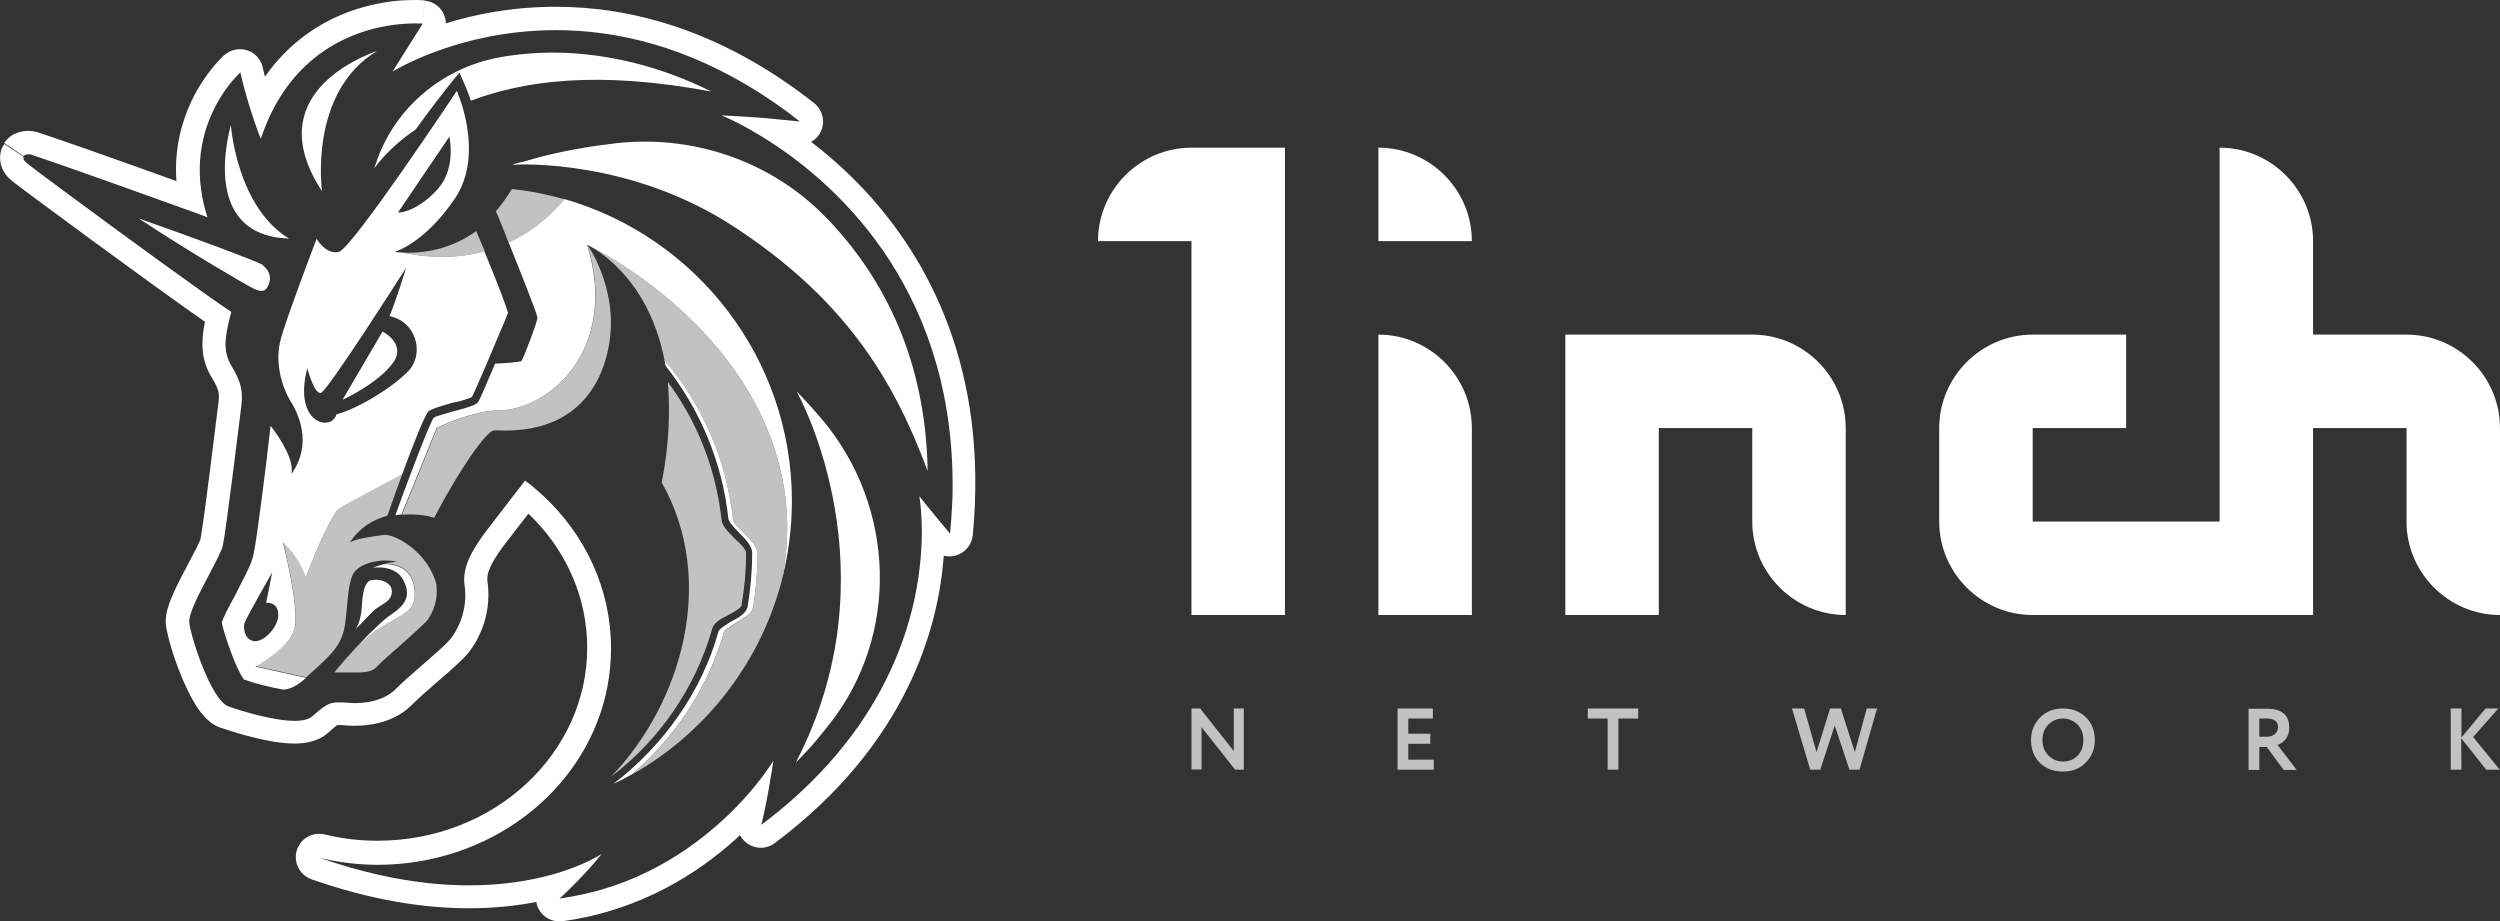 <svg version="1.1" id="Слой_1" xmlns:x="ns_extend;" xmlns:i="ns_ai;" xmlns:graph="ns_graphs;" xmlns="http://www.w3.org/2000/svg" xmlns:xlink="http://www.w3.org/1999/xlink" x="0px" y="0px" viewBox="0 0 1069.9 394.3" style="enable-background:new 0 0 1069.9 394.3;" xml:space="preserve">
 <rect x="0" y="0" width="1069.9" height="394.3" fill="#333333" stroke="none"/>
 <style type="text/css">
  .st0{fill:#FFFFFF;}
	.st1{fill:#FFFFFF;fill-opacity:0.7;}
	.st2{fill-rule:evenodd;clip-rule:evenodd;fill:#FFFFFF;}
 </style>
 <g>
  <path class="st0" d="M469.9,103.2h40v160h40v-200h-40C487.9,63.2,469.9,81.2,469.9,103.2z">
  </path>
  <path class="st0" d="M589.9,263.2h40v-80c0-22-18-40-40-40V263.2z">
  </path>
  <path class="st0" d="M669.9,143.2v120h40v-80h40v40c0,22,18,40,40,40v-80c0-22-18-40-40-40H669.9z">
  </path>
  <path class="st0" d="M1029.9,143.2h-40v-40c0-22-18-40-40-40v160h-80v-40h40v-40h-40c-22,0-40,18-40,40v40c0,22,18,40,40,40h120
		v-80h40v40c0,22,18,40,40,40v-80C1069.9,161.2,1051.9,143.2,1029.9,143.2z">
  </path>
  <path class="st0" d="M589.9,103.2h40c0-22-18-40-40-40V103.2z">
  </path>
  <path class="st1" d="M532.3,303.2v26.2h-3.7l-14.4-18.2v18.1h-4.3v-26.1h3.7l14.4,18.2v-18.2H532.3z">
  </path>
  <path class="st1" d="M613.6,329.4h-15.5v-26.2h15.1v4.3h-10.5v6.5h9.4v4.3h-9.4v6.8h10.9V329.4z">
  </path>
  <path class="st1" d="M688,307.5h-8.5v-4.3h21.6v4.3h-8.5v21.9H688V307.5z">
  </path>
  <path class="st1" d="M798.9,303.2h4.4l-7.5,26.2h-4.3l-6.3-18.9l-6.2,18.9h-4.3l-7.8-26.2h5.2l5.3,18.7l5.8-18.7h4.6l6,18.7
		L798.9,303.2z">
  </path>
  <path class="st1" d="M869.2,316.7c0-3.8,1.3-7,3.8-9.6c2.6-2.6,5.9-3.9,9.8-3.9s7.2,1.2,9.8,3.7s3.9,5.8,3.9,9.8
		c0,3.9-1.3,7.1-3.9,9.7s-5.8,3.8-9.8,3.8c-3.9,0-7.2-1.2-9.8-3.7C870.5,324,869.2,320.7,869.2,316.7z M874.1,316.7
		c0,2.6,0.8,4.8,2.5,6.6c1.7,1.7,3.8,2.6,6.2,2.6c2.7,0,4.8-0.9,6.4-2.6c1.6-1.7,2.4-3.9,2.4-6.6s-0.8-4.9-2.5-6.6s-3.8-2.6-6.2-2.6
		c-2.5,0-4.6,0.9-6.3,2.6C874.9,311.8,874.1,314,874.1,316.7z">
  </path>
  <path class="st1" d="M966.9,319.7v9.8h-4.6v-26.2c1.3,0,2.7,0,4.2,0s2.8,0,3.7,0c6.3,0,9.5,2.7,9.5,8.1c0,2-0.5,3.6-1.5,4.9
		c-1,1.2-2.2,2.1-3.5,2.5l8.2,10.7h-5.6l-7.2-9.8H966.9z M970.1,307.5c-0.1,0-0.3,0-0.6,0c-0.3,0-0.7,0-1.2,0s-1,0-1.4,0v7.8h3
		c1.5,0,2.7-0.4,3.6-1.1s1.4-1.7,1.4-3C974.9,308.8,973.3,307.5,970.1,307.5z">
  </path>
  <path class="st1" d="M1053.4,329.4h-4.6v-26.2h4.6v12.4l10.3-12.4h5.5l-10.8,12.2l11.4,14h-5.8l-10.7-13.5L1053.4,329.4
		L1053.4,329.4z">
  </path>
  <g>
   <path class="st2" d="M329.8,60.8c-12.3-8-21-11.4-21-11.4s5.7,0.2,14,0.8c3.2,0.2,6.7,0.5,10.4,0.9c3,0.3,6,0.6,9.1,0.9
			c-5.4-4.3-10.8-8.1-16.2-11.6c-32.4-20.9-62.8-27.5-88.2-27.5c-22.4,0-40.8,5.1-53.1,9.8c-9.9,3.8-15.9,7.4-16.8,7.9l0,0
			l12.8-20.3l1-10c3.5,0.3,6.5,2.4,8,5.5c0.6,1.3,1,2.7,1,4.2c12.4-3.9,28.5-7.1,47.1-7.1c31.7,0,70.3,9.6,110.5,41.2
			c3.5,2.8,4.8,7.5,3.1,11.7c-0.9,2.2-2.5,3.9-4.4,4.9c7.2,5.5,15,12.3,22.7,20.5c27.7,29.6,53.3,77.1,46.5,147.9
			c-0.4,4-3.2,7.4-7.1,8.6c-1.8,0.5-3.6,0.6-5.3,0.1c-2.2,30.3-15.4,80.3-72.3,123c-3.4,2.6-8.1,2.7-11.6,0.3
			c-1.4-1-2.6-2.3-3.3-3.7c-0.6,0.5-1.2,1.1-1.7,1.6c-16.2,14.6-40.7,30.6-74,35.2c-0.5,0.1-0.9,0.1-1.4,0.1h-0.3
			c-4.1,0-7.8-2.5-9.3-6.4c-0.2-0.6-0.4-1.3-0.5-1.9c-8.2,1.6-17.8,2.7-28.9,2.7c-18.6,0-41-3.2-67.3-12.4c-5-1.8-7.8-7.2-6.3-12.3
			c1.5-5.1,6.7-8.1,11.9-6.9c7.4,1.8,14.9,2.7,22.6,2.7c50.3,0,89.8-37.6,89.8-82.5c0-22.2-9.4-42.5-25.2-57.5
			c0,0.1-0.1,0.1-0.1,0.2c-3.6,4.7-8,10.3-11.1,14.4c-5,7-6.7,10.9-6.3,14.4c1.7,11.4-1.8,22.6-8.3,30.8c-0.1,0.1-0.2,0.2-0.3,0.3
			c-2.6,3-7.4,7.2-11.8,11c-0.2,0.2-0.4,0.3-0.6,0.5c-4.4,3.8-8.7,7.6-11.8,10.7c-0.1,0.1-0.2,0.2-0.2,0.2
			c-7.7,7.2-17.9,8.3-23.9,8.3c-1.7,0-3.2-0.1-4.2-0.2h-0.1l0,0c-1-0.1-1.4-0.1-1.6-0.1h-1c-0.2,0-0.3,0-0.4,0
			c-0.2,0.1-0.5,0.3-1.1,0.8c-0.7,0.6-1.7,1.4-2.9,2.5c-2.5,2.3-5.4,3.3-7.4,3.8c-2.3,0.6-4.7,0.8-6.9,0.8c-5.8,0-12.5-1.3-18-2.7
			c-5.7-1.4-10.8-3.1-13.8-4.1c-0.1,0-0.2-0.1-0.3-0.1c-2.9-1.1-5-3-6.5-4.6c-1.5-1.7-2.9-3.5-4-5.4c-2.3-3.7-4.3-8.1-6-12.2
			c-3.3-8-6-17.3-6.5-21.8c-0.3-3,0.4-5.9,1-7.6c0.6-2.1,1.5-4.2,2.4-6.2c1.8-4,4.1-8.4,6.2-12.3l0.1-0.2c1.4-2.7,2.7-5.1,3.7-7.1
			c0.5-1,0.8-1.8,1.1-2.4c0.2-0.4,0.2-0.6,0.3-0.7c0.5-2.6,2.3-15.3,4-29c1.7-13.5,3.4-26.9,3.7-29.6c0.3-2.3,0.2-3.4,0-4.5
			c-0.3-1.2-0.9-3-2.9-6.2c0,0,0-0.1-0.1-0.1l0,0c-4.4-7.4-4.6-14.7-2.8-23.7C65.4,122.2,8.6,80.3,5.1,77.4c0,0,0,0-0.1-0.1
			c-2.1-1.7-4.2-4.3-4.8-7.8c-0.3-1.7-0.2-3.4,0.2-4.8c0.2-0.7,0.4-1.3,0.7-1.8c0.1-0.3,0.3-0.5,0.4-0.7c0.1-0.1,0.1-0.2,0.2-0.3
			c0-0.1,0.1-0.1,0.1-0.2c0,0,0,0,0-0.1l0,0l0,0c0,0,0,0,8.3,5.5c0,0-0.7,1,1.3,2.6c0.2,0.1,0.4,0.4,0.9,0.7c0.1,0,0.1,0.1,0.2,0.2
			c1,0.8,2.6,2,4.7,3.6c2.8,2.1,6.6,4.9,10.9,8.1c22.3,16.5,60.2,44.2,70.9,51.2c-3.3,11.8-3.3,17.4,0,23c4.6,7.5,4.9,11.5,4.3,17.1
			c-0.7,5.6-6.6,53.8-7.9,59.7c-0.5,2.4-3.1,7.2-5.9,12.6c-4.2,7.9-8.9,16.9-8.5,20.6c0.7,6.2,9.2,32.8,16.7,35.8
			c5.6,2,19.4,6.2,28.5,6.2c3.3,0,6.2-0.7,7.5-2c5.6-4.9,7.2-5.9,11.2-5.9h1c0.8,0,1.6,0.1,2.5,0.1l0,0c1.1,0.1,2.2,0.2,3.4,0.2
			c5.2,0,12.1-1,17.1-5.6c3.4-3.4,8-7.4,12.3-11.1c4.8-4.2,9.3-8.1,11.4-10.5c4.9-6.2,7.5-14.8,6.2-23.3c-1-7.9,3.3-14.8,8.2-21.7
			c6.2-8.2,17.7-23,17.7-23c0.8,0.6,1.6,1.2,2.4,1.8c1.8,1.5,3.6,3,5.3,4.6c18.1,16.8,29.1,40,29.1,65.4c0,44.3-33.4,81.2-78.2,90.4
			c-6.9,1.4-14.2,2.2-21.6,2.2c-8.5,0-16.7-1-24.9-3c8.8,3.1,17.1,5.4,24.9,7.2c7.8,1.8,15.1,2.9,22,3.7c6.1,0.6,11.8,0.9,17.1,0.9
			c14.2,0,25.8-2,34.7-4.4c14.5-3.9,22-9.1,22-9.1s-1.9,2.5-5.4,6.4c-2.9,3.2-6.8,7.3-11.5,11.7c-0.3,0.2-0.5,0.5-0.8,0.7l0,0
			c-0.1,0.1-0.2,0.2-0.3,0.3h0.3c6.2-0.9,12.1-2.2,17.7-3.8c28.5-8.3,48.6-25.5,60.5-38.4c8.7-9.5,13-16.8,13-16.8s-0.8,5.4-2,12.2
			c-0.5,3-1.2,6.2-1.8,9.3c-0.5,2.1-0.9,4.1-1.4,6c4.4-3.3,8.6-6.7,12.5-10.1c48.1-42.1,55.8-89,56.2-113.5c0-1.1,0-2.2,0-3.2l0,0
			l0,0l0,0l0,0l0,0l0,0l0,0c0,0,0,0,0-0.1l0,0c-0.1-7.3-0.8-12.1-1-13.4v-0.2c0-0.1,0-0.1,0-0.2c0,0,0.1,0.1,0.1,0.2
			c0,0,0.1,0.1,0.1,0.2c0.6,0.7,2,2.5,3.7,4.6c1,1.2,2.1,2.6,3.2,3.9l0,0l0,0l0,0l0,0c1.3,1.6,2.7,3.2,3.9,4.7
			c0.8,0.9,1.5,1.8,2.1,2.5c0.4-4.4,0.7-8.7,0.9-12.8l0,0l0,0l0,0l0,0l0,0l0,0l0,0l0,0l0,0c0-0.6,0-1.1,0.1-1.7
			C410.1,126,359.6,80.1,329.8,60.8z M105.9,42.6c0.2,0.8,0.5,1.6,0.7,2.4c1.5,4.7,3.2,10,5,14.4c1.7-5,3.6-9.5,5.8-13.6
			c14.1-26.2,37.2-33.4,51.3-35.2c7.3-0.9,12.1-0.5,12.1-0.5c1-10,1-10,0.9-10l0,0l0,0h-0.1h-0.1h-0.1c-0.2,0-0.4,0-0.6,0
			c-0.5,0-1.2-0.1-2.1-0.1c-1.7,0-4.1,0-7,0.2C165.9,0.6,158,1.9,149.4,5c-12.2,4.5-25.6,12.9-36,27.8c-0.2-0.6-0.3-1.1-0.4-1.6
			c-0.2-0.8-0.4-1.5-0.5-2c-0.1-0.2-0.1-0.4-0.1-0.5v-0.1l0,0c-0.9-3.4-3.4-6.1-6.7-7.1s-6.9-0.3-9.6,2l6.6,7.5
			c-6.6-7.5-6.6-7.5-6.6-7.5l0,0l0,0l0,0L96,23.6c-0.1,0.1-0.2,0.2-0.4,0.3c-0.3,0.3-0.7,0.6-1.1,1.1c-0.9,0.9-2.1,2.2-3.4,3.8
			c-2.7,3.3-6.1,8.1-9.1,14.3c-4.2,8.9-7.5,20.5-6.5,34.4c-11-4-22.4-8-32.2-11.5c-7.5-2.6-14.1-5-18.9-6.6c-2.4-0.8-4.4-1.5-5.9-2
			c-0.7-0.2-1.3-0.4-1.8-0.6l0,0c-0.3-0.1-1.1-0.4-1.8-0.5c-0.2,0-0.4-0.1-0.5-0.1c-2.7-0.4-5.4-0.1-7.9,1c-1.2,0.5-2.2,1.2-3,2
			c-0.4,0.4-0.7,0.7-1,1.1c-0.1,0.2-0.3,0.3-0.4,0.5C2,60.9,2,61,1.9,61l-0.1,0.1v0.1l0,0l0,0c0,0,0,0,8.3,5.6c0,0,0.7-1,3-0.7
			c0.1,0,0.4,0.1,0.8,0.3l0,0c1.1,0.4,3.2,1.1,6,2c3.4,1.2,7.8,2.7,12.9,4.5C45.3,77.3,62,83.3,77.3,88.8c4,1.4,7.8,2.8,11.5,4.2
			c-1.3-4-2.2-7.9-2.7-11.6c-2.6-18.4,3.5-32.4,9-40.9c4-6.2,7.8-9.5,7.8-9.5S104,36.3,105.9,42.6z M10.2,76L10.2,76L10.2,76z">
   </path>
   <path class="st1" d="M183.1,265.2c-1,1.3-4.6,4.5-7.9,7.5c-1,0.9-2,1.8-2.9,2.6c-1.4,1.3-2.8,2.5-4.2,3.7l0,0
			c-2.6,2.3-5.2,4.6-7.3,6.8c-1.3,1.3-3.9,2-7.9,2h-9.8c2-2.6,5.5-6.6,9.3-10.7c2.1-1.9,4.2-3.8,6.1-5.4c3.4-2.8,6.7-4.7,9.7-6.3
			c5.4-3,9.4-5.2,9.4-10.8c0.2-11.2-7.3-13.3-12.9-13.4c1.7-0.4,3.5-0.7,5.3-0.7c-6.2-1.6-14.1,0-17.7,3.6
			c-2.6,2.4-3.2,8.9-3.8,15.4c-0.3,3.2-0.6,6.5-1.1,9.2c-1.5,7.6-6.1,11.9-13.2,18.3l0,0l0,0c-0.8,0.7-1.7,1.5-2.5,2.3
			c-0.2,0.2-0.4,0.4-0.6,0.6l-21.7-4.8c0,0,14.4-7.5,16.7-16.1c2.1-7.3-3.3-30-4.6-35.8c-0.2-0.7-0.3-1.1-0.3-1.3l0.1,0.1
			c1,0.9,6.9,6.4,9.7,15c5.2-14.4,12.1-28.2,14.1-29.5c1.7-1.1,21.6-11.7,27.1-14.7c-2.4,6.6-4.8,13.1-6.4,17.9
			c-5.9,1.6-11.8,4.9-16.1,11.5c2.3-1.6,9.5-2.6,14.8-3.3c4.6-0.3,18.7,7.2,22.3,21.3v0.7C187.4,256.4,185.7,261.3,183.1,265.2z">
   </path>
   <path class="st1" d="M172,220.3c6.7-0.6,12.3,0.7,13.8,1.3c12.8-24.3,23-37.4,25.6-37.4c0.3,0,0.9,0,1.7,0
			c7.3,0.2,33.3,1.1,44.2-25c11.6-28.4-4.7-52.7-5.9-54.4v-0.1c13.8,45.3-16.7,70.5-37.4,70.9c-11.5,0-26.9,7.5-26.9,7.5L172,220.3z
			">
   </path>
   <path class="st1" d="M251.3,104.8C251.4,104.8,251.4,104.8,251.3,104.8c1.5,0.7,26,12.6,33.1,49.5c16.3,19,26.5,42.8,29.3,68
			c0,1.6,2.3,3.9,4.6,5.9c3,3,5.9,5.9,5.9,8.9c0,7.9-0.7,15.8-2,23.3c-0.6,2.3-3.2,3.9-6.1,5.6l-0.3,0.2c-0.1,0.1-0.2,0.1-0.3,0.2
			c-0.2,0.1-0.3,0.2-0.5,0.3c-0.4,0.3-0.9,0.6-1.4,0.9l0,0c-1.7,1.1-3.5,2.2-3.8,3c-6.7,23.7-20.7,44.8-39.4,60.9
			c30.9-17.4,54.1-46.6,63.7-81.3c3.2-13.7,3.7-28,1.2-42.6C323.5,140.6,255.3,106.4,251.3,104.8z">
   </path>
   <path class="st1" d="M172.5,108.1c6.1,0.3,19-0.3,31.3-9.2c1.2,2.9,2.5,5.8,3.7,8.7C192.4,111.6,178.8,109.5,172.5,108.1z">
   </path>
   <path class="st1" d="M217.7,103.9c8.2-3.8,16.4-9.6,23.9-18.6c-7.3-2.1-14.8-3.6-22.5-4.4c-2.3,3.6-4.6,6.9-6.9,9.5
			C213.7,93.7,215.6,98.6,217.7,103.9z">
   </path>
   <path class="st1" d="M283.2,206.5c3.3-16.7,3.6-31.2,2.6-43c12.8,17.1,20.7,37.7,23,59.1c0.3,2.6,3,5.2,5.6,7.9
			c2.3,2,4.9,4.6,4.9,6.2c0,7.5-0.7,15.1-2,22.6c-0.3,0.9-3,2.5-5.2,3.7l-0.4,0.2c-3.3,1.6-6.2,3.3-6.9,5.9
			c-7.2,25.3-22.6,47.6-43.3,63.3C292,300.7,306.8,248.2,283.2,206.5z">
   </path>
   <path class="st2" d="M137.8,81.8c0,0-5.9-42.3,23.6-60c-0.1,0-0.3,0.1-0.6,0.2C154.8,24.3,110.9,40.8,137.8,81.8z M201.5,43.1
			c22.6-8.5,54.1-13.1,103-3.9c-21.7-10.8-44.3-16.4-66.9-16.7c-8.5,0-16.4,0.7-23.6,2c-25.6,4.6-46.6,23-53.8,47.6
			c0,0,5.2-8.2,17.7-16.7l0.5-0.7c4.6-6.3,11.5-15.7,18.2-23.6C198.5,35.2,200.8,40.5,201.5,43.1z M315,97.6
			c46.3,30.5,67.3,64.3,82,104c-0.7-42-14.8-78.1-42-107l-0.7-0.7c-24-25.3-59.1-37.1-93.8-32.2c-13.1,1.6-26.2,4.3-36.4,7.5
			c-1.6,0.3-3.3,0.7-4.9,1.3h0.7C222.5,70.3,270.4,68,315,97.6z M357.7,306.3c-4.9,6.6-10.5,13.5-17.1,20
			c42.3-81.4,2-155.9,0.3-158.8c3,3,5.9,6.2,8.5,9.2C381.9,212.7,385.9,266.9,357.7,306.3z M98.7,53.9c-1.2,4.8-12.3,47,25,48.2
			c-22.3-13.5-24.9-48.2-24.9-48.6v0.1v0.1L98.7,53.9z M163.7,141.9l-17.1,29.2c0,0,15.8-7.2,22-16.4
			C173.6,146.8,163.7,141.9,163.7,141.9z M152.3,277.2c2.1-1.9,4.2-3.8,6.1-5.4c3.4-2.8,6.7-4.7,9.7-6.3c5.4-3,9.4-5.2,9.4-10.7
			c0.2-11.2-7.3-13.3-12.9-13.4c0.1,0,0.2,0,0.3-0.1c-3,0.7-5.4,1.7-5.4,1.7s9.5-1.6,13.1,5.2c3.6,6.9,0.7,10.8-5.2,14.8
			C164.4,264.9,158,271.1,152.3,277.2z M183.4,176c-1.5,1.3-6.6,14.3-11.3,27c-5.6,3-25.4,13.5-27.1,14.7c-2,1.3-8.9,15.1-14.1,29.5
			c-2.8-8.6-8.7-14.1-9.7-15c-0.1-0.1-0.1-0.1-0.1-0.1c0,0.2,0.1,0.6,0.3,1.3c1.4,5.8,6.7,28.4,4.6,35.8
			c-2.3,8.5-16.7,16.1-16.7,16.1l21.7,4.8c-4.3,3.8-7.4,5-9.9,5c-5.6-1-12.1-2.6-16.7-4.3c-3.3-4.3-8.2-18.4-9.5-24.3
			c0.7-2.4,2.9-6.6,4.9-10.2l0,0l0,0l0,0l0,0c0.8-1.4,1.5-2.8,2-3.9l0.5-1c3.6-6.9,5.7-11,6.3-14.7c1.3-5.6,5.6-40,7.2-54.5
			c4.3,5.6,10.2,14.8,8.9,20.7c9.5-13.5,2.6-26.6-0.7-31.8c-3-5.2-6.9-15.8-3.6-26.9c3.3-11.2,15.1-42,15.1-42s3.9,6.9,9.5,5.6
			c5.6-1.3,50.5-68.9,50.5-68.9s12.1,26.6-0.7,45.9c-13.1,19.4-25.9,23-25.9,23s1.3,0.2,3.5,0.3c6.4,1.4,19.9,3.5,34.9-0.5
			c5.4,13,9.8,24.5,10.1,26.4c-0.2,0.4-0.7,1.6-1.4,3.4l0,0l0,0l0,0l0,0c-3.7,8.7-12.9,30.7-14,32.4c-0.7,0.7-5.2,2-8.5,2.6
			C188,174,184.7,175,183.4,176z M192.3,58.5c0,0,3,13.1-4.6,22C178.2,91.3,170,91,170.3,91L192.3,58.5z M116.5,244.9l-2.6,13.1
			c0,0,5.2-0.7,5.2,5.2c0,4.6-5.2,10.8-9.5,11.2c-4.3,0.3-5.9-4.9-4.9-7.9C105.7,263.9,116.5,244.9,116.5,244.9z M166.7,135.3
			c11.5,2.3,14.8,15.8,8.5,23c-6.2,6.9-22,16.7-31.2,19c-2,7.5-18.7,4.3-12.5-19.7c0,0,3,11.5,5.9,10.5c3-1,36.4-53.5,36.4-53.5
			S169.6,128.4,166.7,135.3z M155,257.5c-0.2,3.2-0.5,8.4-2.8,11.7c0.2-0.2,0.9-1,1.9-1.9l0,0c1.7-1.8,4.2-4.4,5.7-5.9
			c1-0.9,2.2-1.6,3.3-2.3c2.4-1.5,4.6-2.9,4.6-5.9c0-4.6-6.2-5.6-8.9-4.9c-2.6,0.7-3.3,4.9-3.6,7.2
			C155.1,255.9,155.1,256.6,155,257.5z M307.5,270.2c-7.2,25.9-23.6,48.9-45,65.3c2.7-1.3,5.3-2.6,7.9-4.1
			c18.7-16,32.7-37.2,39.4-60.9c0.3-0.8,2.1-1.9,3.8-3l0,0c0.5-0.3,1-0.6,1.4-0.9c0.1-0.1,0.2-0.1,0.3-0.2l0.2-0.1
			c0.1-0.1,0.2-0.1,0.3-0.2l0.3-0.2c2.9-1.7,5.5-3.2,6.1-5.6c1.3-7.5,2-15.4,2-23.3c0-3-3-5.9-5.9-8.9c-2.3-2-4.6-4.3-4.6-5.9
			c-2.8-25.2-13-48.9-29.3-68c0.1,0.8,0.3,1.5,0.4,2.3c14.8,18.7,24.3,41.3,26.9,65.3c0,1.2,1.5,2.8,2.9,4.4c0.5,0.5,1,1,1.4,1.5
			c3,3,5.9,5.9,5.9,8.9c0,7.9-0.7,15.8-2,23.3c-0.7,2.6-3.9,4.6-7.2,6.2c-0.4,0.3-0.9,0.6-1.4,0.9l0,0l0,0
			C309.5,268.2,307.7,269.4,307.5,270.2z M251.3,104.8L251.3,104.8c4,1.7,72.2,35.8,84,102.7c2.5,14.6,2,28.9-1.2,42.6
			c3.1-11.4,4.8-23.4,4.8-35.7c0-61.3-41.2-113.1-97.3-129.2c-7.5,9-15.8,14.9-23.9,18.6c5.6,13.9,12.3,30.9,12.3,32.1
			c0,2-6.2,18-6.9,18.7c-0.7,0.3-8.2,1-11.2,1c-3.3,7.9-6.6,15.4-7.2,16.4c-1,1.3-3.9,2.3-10.2,3.9c-0.7,0.2-1.4,0.4-2.2,0.6
			c-3,0.9-6.2,1.8-6.7,2.3c-1.6,2-10.5,25.3-16.4,41.7c0.9-0.1,1.8-0.3,2.6-0.3l15.1-37.1c0,0,15.4-7.5,26.9-7.5
			C234.6,175.3,265.1,150.1,251.3,104.8z M114.5,122.8c2.3-4.3,0.3-7.2-1.6-8.9l-0.7-0.7c-3.9-2-28.5-11.2-52.8-19.7
			c21.3,14.1,45,27.9,48.9,29.9C111.2,124.8,113.2,125.1,114.5,122.8z">
   </path>
  </g>
 </g>
</svg>